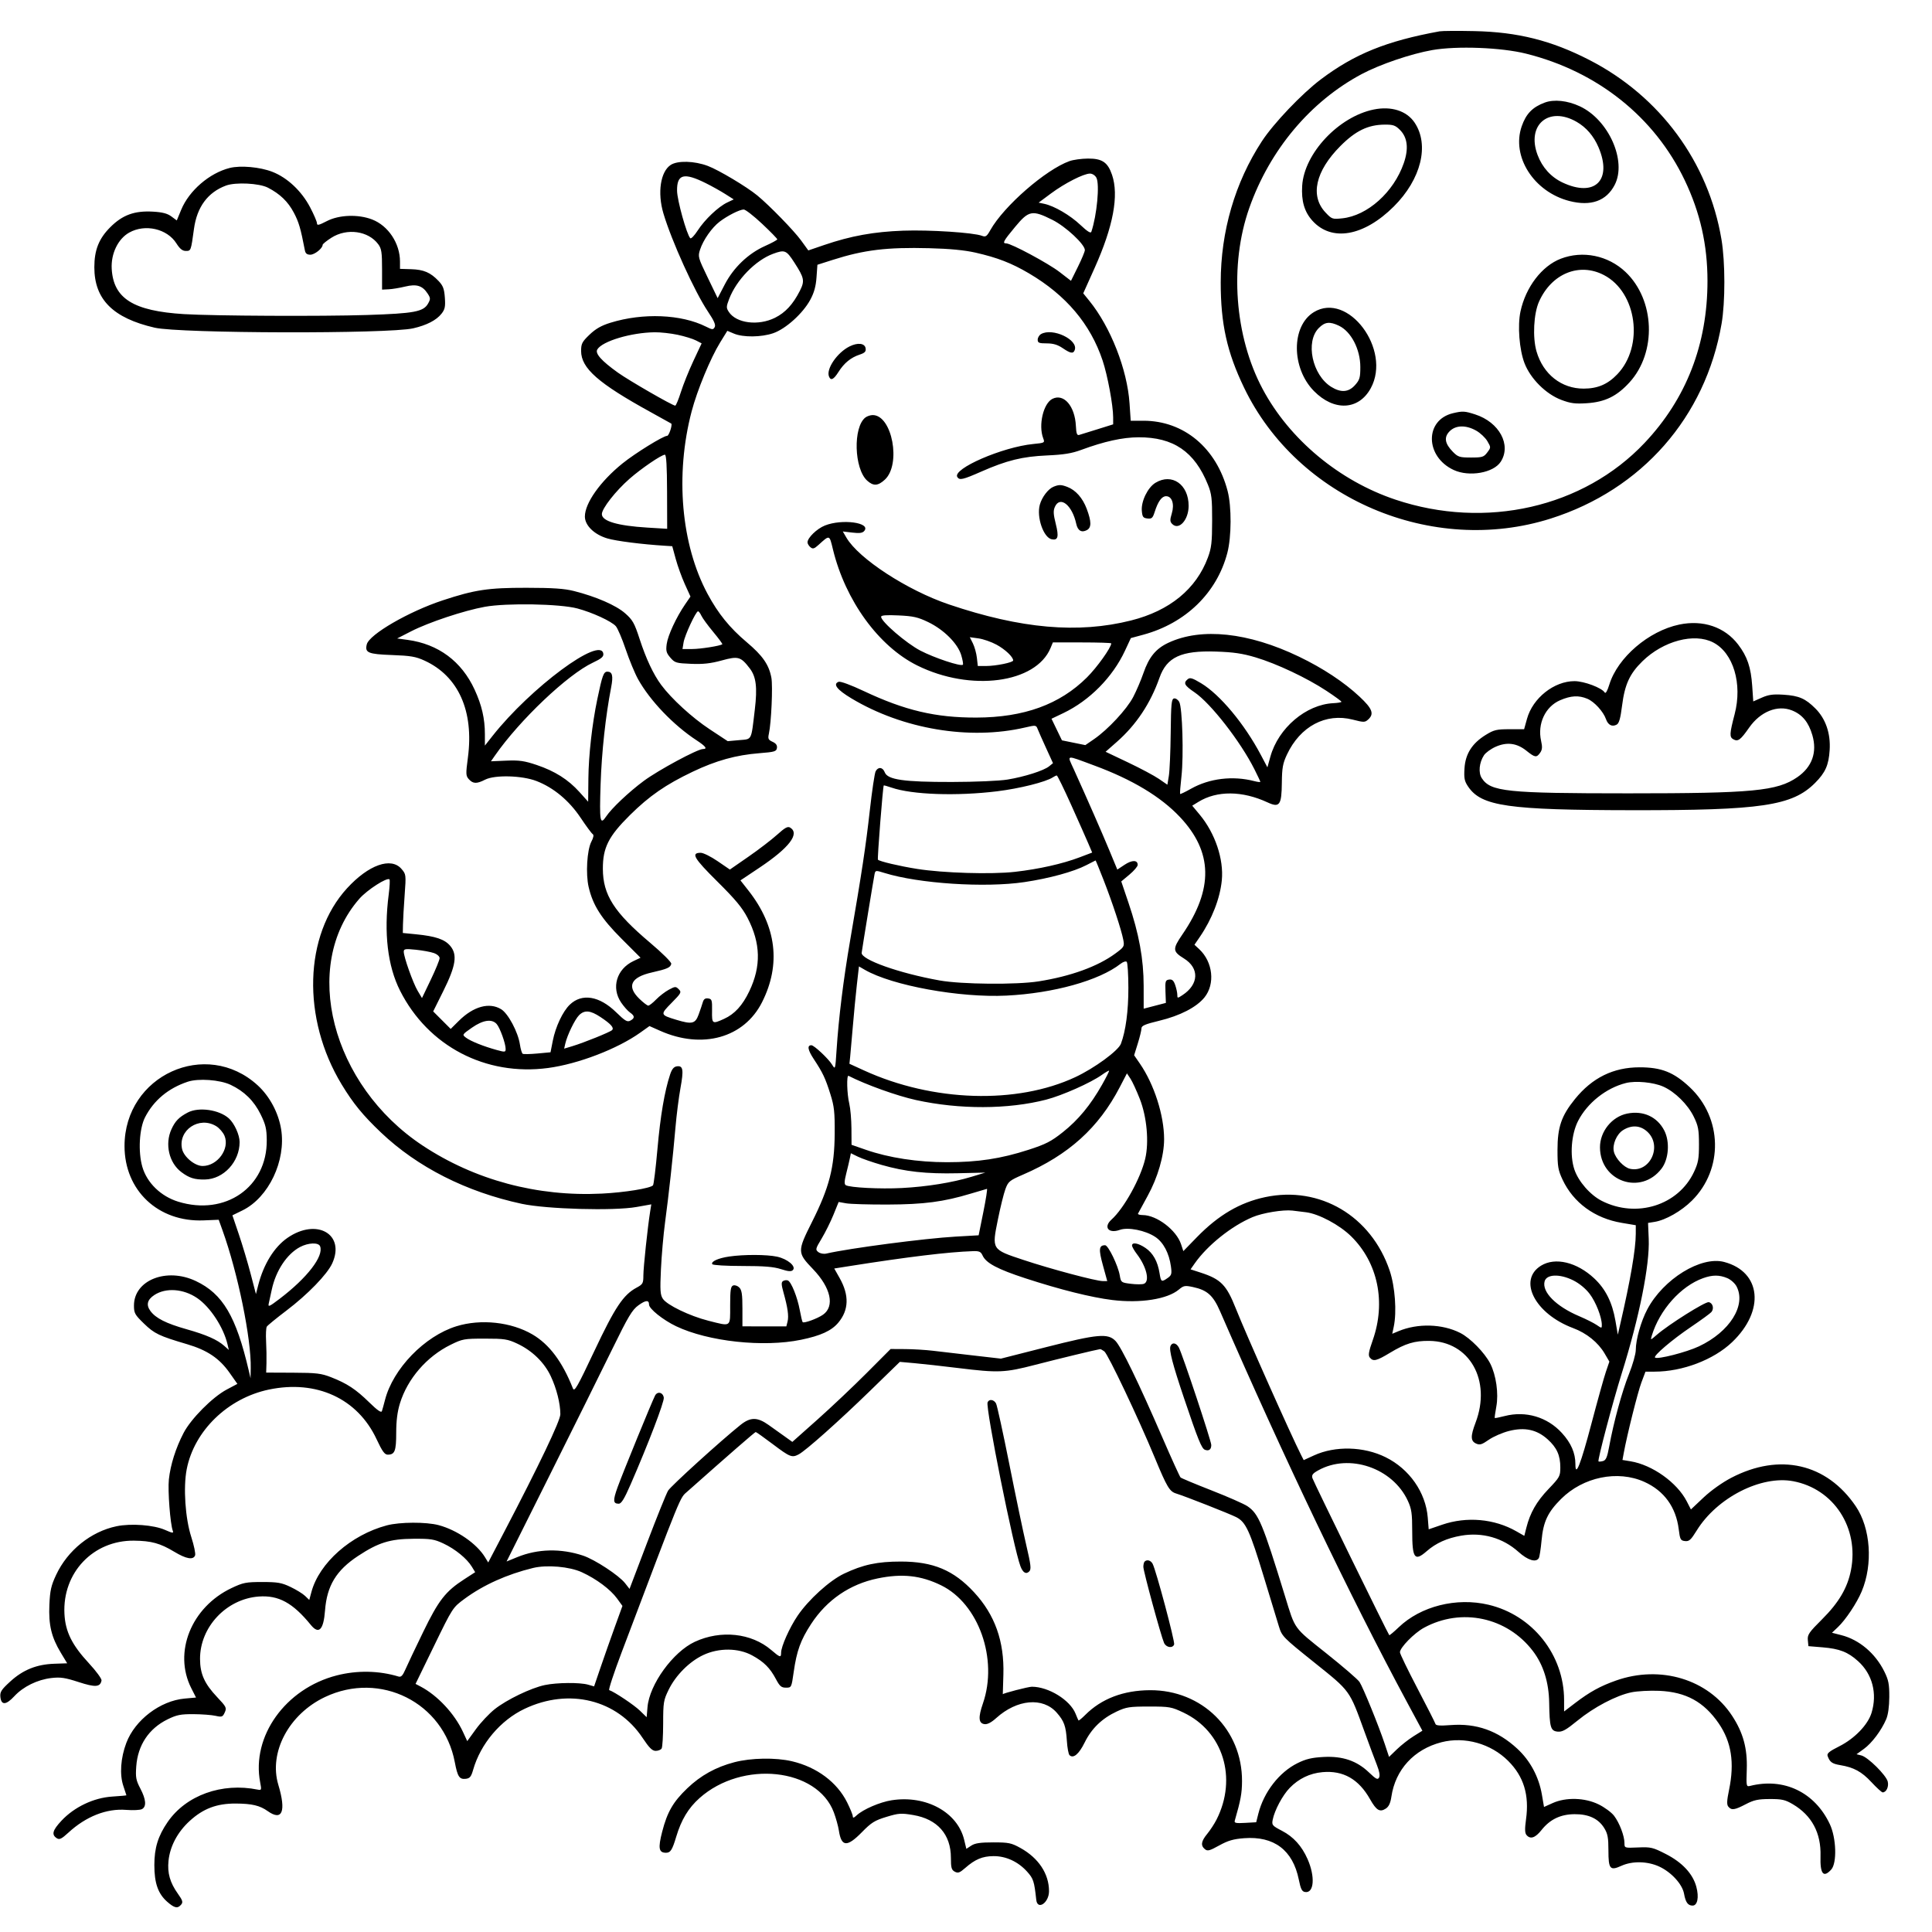 <svg version="1.1" width="1024" height="1024" xmlns="http://www.w3.org/2000/svg"><path d="M763.000 16.606 C 734.845 21.756,717.954 28.592,700.050 42.083 C 689.996 49.659,675.000 65.407,668.809 74.890 C 654.572 96.700,647.013 122.624,647.004 149.678 C 646.997 171.666,650.324 186.653,659.397 205.500 C 687.719 264.329,759.089 294.779,821.927 274.842 C 870.202 259.525,903.933 221.069,912.467 171.619 C 914.457 160.089,914.434 138.937,912.418 126.926 C 905.534 85.919,879.818 50.993,842.349 31.763 C 822.256 21.451,804.427 16.976,781.500 16.488 C 772.700 16.301,764.375 16.354,763.000 16.606 M808.797 28.426 C 846.659 37.862,876.933 62.007,892.941 95.534 C 901.144 112.717,905.000 129.790,905.000 148.934 C 905.000 182.476,893.775 211.368,871.652 234.764 C 839.245 269.038,787.439 280.831,739.616 264.820 C 709.805 254.840,683.440 232.874,669.209 206.161 C 654.318 178.208,651.530 140.326,662.149 110.235 C 673.046 79.358,694.555 53.746,721.763 39.249 C 731.361 34.135,747.876 28.515,759.097 26.544 C 772.132 24.255,795.631 25.144,808.797 28.426 M818.741 54.372 C 812.258 56.784,808.850 60.291,806.541 66.928 C 800.961 82.964,812.965 101.734,831.887 106.558 C 843.228 109.449,851.413 106.520,855.823 97.992 C 862.355 85.361,852.639 63.479,837.327 56.337 C 830.800 53.292,823.669 52.539,818.741 54.372 M728.108 58.045 C 709.499 61.856,691.279 81.253,690.186 98.418 C 689.670 106.530,691.348 112.273,695.617 116.998 C 705.795 128.264,722.852 125.278,738.749 109.446 C 753.229 95.027,757.734 76.804,749.749 64.955 C 745.563 58.744,737.409 56.140,728.108 58.045 M835.645 64.576 C 840.743 67.509,844.668 72.061,847.214 77.992 C 854.725 95.491,845.306 104.795,828.213 96.760 C 822.071 93.873,817.424 88.748,814.940 82.121 C 808.965 66.184,820.884 56.085,835.645 64.576 M741.991 68.837 C 746.029 72.875,746.709 78.777,744.026 86.500 C 738.683 101.886,724.764 114.343,711.372 115.725 C 706.188 116.260,705.879 116.152,702.540 112.611 C 694.259 103.830,697.206 90.684,710.432 77.404 C 718.476 69.327,725.049 66.138,733.827 66.052 C 738.382 66.008,739.565 66.411,741.991 68.837 M566.868 85.385 C 554.232 89.900,532.062 109.220,524.905 121.955 C 523.006 125.334,522.421 125.730,520.443 124.978 C 515.953 123.271,492.745 121.757,478.756 122.259 C 463.218 122.817,451.003 125.025,436.963 129.816 L 428.426 132.729 424.583 127.426 C 420.849 122.274,407.725 108.799,401.349 103.572 C 395.663 98.910,380.924 90.116,375.156 87.942 C 368.030 85.258,359.144 85.020,355.486 87.417 C 350.064 90.970,348.374 102.153,351.610 113.068 C 355.959 127.737,368.131 154.565,375.261 165.197 C 378.492 170.016,379.449 172.234,378.797 173.397 C 377.990 174.841,377.553 174.815,374.202 173.131 C 361.119 166.556,340.827 165.721,323.580 171.048 C 318.724 172.548,315.723 174.257,312.464 177.380 C 308.513 181.166,308.000 182.159,308.000 186.025 C 308.000 195.184,317.091 203.166,345.000 218.512 C 350.775 221.687,355.616 224.374,355.757 224.483 C 356.527 225.075,354.570 231.000,353.604 231.000 C 351.550 231.000,336.660 240.202,329.943 245.622 C 318.182 255.112,310.000 266.661,310.000 273.769 C 310.000 278.496,314.941 283.311,321.918 285.383 C 326.565 286.763,340.338 288.514,352.403 289.259 L 356.307 289.500 358.160 296.286 C 359.179 300.018,361.351 306.024,362.988 309.633 L 365.963 316.194 363.114 320.347 C 358.452 327.145,353.998 336.733,353.368 341.328 C 352.869 344.976,353.163 346.078,355.303 348.566 C 357.665 351.312,358.367 351.522,366.280 351.847 C 372.650 352.109,376.647 351.670,382.494 350.065 C 391.315 347.645,392.624 348.018,397.431 354.320 C 400.772 358.701,401.463 364.362,400.077 376.010 C 398.059 392.961,398.725 391.656,391.770 392.287 L 385.714 392.836 376.107 386.500 C 366.869 380.407,355.879 370.348,350.434 363.000 C 346.309 357.435,342.403 349.125,339.020 338.717 C 336.262 330.233,335.333 328.583,331.338 325.066 C 326.523 320.828,315.951 316.223,304.237 313.262 C 299.112 311.967,293.074 311.555,279.000 311.542 C 258.738 311.523,251.704 312.577,234.685 318.184 C 216.632 324.131,195.730 336.245,194.404 341.528 C 193.290 345.965,195.074 346.720,207.771 347.181 C 217.657 347.539,220.371 348.007,225.046 350.154 C 242.972 358.390,251.254 376.911,248.002 401.485 C 246.833 410.314,246.874 411.203,248.523 413.025 C 250.725 415.458,252.701 415.510,257.096 413.250 C 262.213 410.619,276.643 410.992,284.324 413.954 C 293.418 417.460,301.653 424.316,307.759 433.464 C 310.683 437.844,313.551 441.722,314.132 442.081 C 314.834 442.515,314.597 443.870,313.425 446.117 C 311.129 450.524,310.377 463.186,311.998 470.153 C 314.248 479.820,318.696 486.806,329.445 497.555 L 339.500 507.611 335.731 509.397 C 326.801 513.629,323.874 523.506,329.220 531.373 C 330.640 533.463,332.747 535.835,333.901 536.643 C 336.507 538.468,336.555 539.633,334.081 540.957 C 332.463 541.822,331.280 541.123,326.561 536.517 C 317.686 527.851,308.440 526.330,302.021 532.479 C 298.292 536.053,294.446 544.203,292.992 551.616 L 291.792 557.732 284.823 558.380 C 280.990 558.736,277.488 558.802,277.042 558.526 C 276.596 558.250,275.930 556.018,275.562 553.565 C 274.580 547.015,269.340 537.179,265.627 534.914 C 259.341 531.081,250.931 533.389,243.188 541.072 L 238.876 545.350 234.237 540.710 L 229.597 536.070 234.957 525.285 C 241.640 511.838,242.539 505.982,238.634 501.341 C 235.698 497.852,230.867 496.214,220.500 495.191 L 213.500 494.500 213.580 490.000 C 213.624 487.525,214.023 480.534,214.467 474.465 C 215.261 463.616,215.233 463.382,212.796 460.549 C 207.273 454.128,195.341 458.365,183.957 470.788 C 161.109 495.723,159.893 539.818,181.089 574.782 C 187.205 584.869,192.341 591.147,201.931 600.258 C 221.254 618.615,247.091 631.705,276.500 638.039 C 289.704 640.882,325.322 641.874,337.351 639.732 L 345.202 638.335 344.599 642.108 C 343.259 650.488,341.000 671.770,341.000 676.016 C 341.000 680.189,340.717 680.697,337.405 682.481 C 330.353 686.279,325.982 692.833,315.034 716.027 C 305.900 735.380,304.450 737.901,303.640 735.850 C 298.068 721.753,291.139 712.510,282.228 707.288 C 270.940 700.672,254.865 698.937,241.928 702.938 C 225.046 708.159,208.309 725.430,204.050 742.025 C 203.418 744.486,202.681 747.145,202.412 747.933 C 202.071 748.931,200.037 747.522,195.711 743.294 C 188.577 736.320,183.956 733.273,175.500 729.967 C 170.245 727.913,167.736 727.615,155.289 727.561 L 141.077 727.500 141.233 722.500 C 141.318 719.750,141.229 714.537,141.033 710.915 C 140.838 707.293,141.007 703.798,141.408 703.149 C 141.809 702.500,146.494 698.668,151.818 694.634 C 163.089 686.095,173.464 675.391,176.103 669.580 C 183.114 654.143,167.863 645.430,152.425 656.052 C 145.356 660.915,139.720 670.009,136.861 681.164 L 135.649 685.894 132.860 675.197 C 131.326 669.314,128.521 659.920,126.627 654.323 L 123.181 644.146 128.482 641.552 C 142.395 634.746,151.713 615.179,148.997 598.472 C 147.581 589.766,142.906 581.029,136.558 575.227 C 109.242 550.261,66.000 569.985,66.000 607.411 C 66.000 630.999,83.869 647.811,107.896 646.828 L 115.920 646.500 117.899 652.000 C 126.085 674.750,133.209 709.569,132.897 725.301 L 132.793 730.500 131.860 726.500 C 125.139 697.678,118.086 685.740,103.779 678.972 C 88.293 671.646,71.015 678.484,71.004 691.943 C 71.000 696.001,71.462 696.834,76.324 701.543 C 81.838 706.884,84.351 708.085,99.138 712.448 C 109.836 715.604,116.270 719.927,121.660 727.580 L 125.820 733.487 120.161 736.493 C 112.615 740.503,101.210 751.982,97.302 759.500 C 93.141 767.505,90.332 776.381,89.506 784.135 C 88.872 790.085,90.234 807.839,91.596 811.390 C 92.108 812.723,91.444 812.642,87.475 810.886 C 81.537 808.259,69.457 807.345,61.781 808.940 C 48.179 811.768,35.851 821.688,29.752 834.712 C 27.087 840.403,26.509 842.972,26.174 850.606 C 25.704 861.297,27.242 867.719,32.262 876.044 L 35.606 881.587 28.762 881.823 C 19.402 882.145,12.204 885.047,5.451 891.219 C 0.699 895.562,-0.061 896.744,0.198 899.390 C 0.639 903.903,3.194 903.784,7.577 899.046 C 12.316 893.925,19.828 890.239,27.271 889.383 C 32.060 888.833,34.506 889.196,41.653 891.521 C 50.539 894.412,53.116 894.238,53.812 890.700 C 53.984 889.828,50.989 885.733,47.156 881.599 C 38.123 871.856,34.634 864.817,34.155 855.362 C 33.049 833.556,49.401 816.345,71.000 816.582 C 80.271 816.684,84.882 817.955,92.391 822.477 C 98.720 826.287,102.428 826.933,103.403 824.393 C 103.742 823.509,102.833 819.122,101.383 814.643 C 98.187 804.774,97.080 788.393,98.956 778.743 C 102.922 758.346,120.727 741.076,142.500 736.504 C 167.738 731.206,189.521 741.239,199.590 762.800 C 202.593 769.230,203.871 771.000,205.510 771.000 C 209.255 771.000,210.000 769.076,210.000 759.405 C 210.000 753.059,210.615 748.220,211.985 743.783 C 216.012 730.747,226.184 718.989,238.814 712.771 C 245.153 709.650,245.987 709.500,256.979 709.500 C 267.365 709.500,269.059 709.762,274.175 712.160 C 282.058 715.856,288.467 722.083,291.912 729.393 C 294.981 735.905,297.000 743.908,297.000 749.558 C 297.000 752.999,285.869 776.299,266.776 812.823 L 258.766 828.145 257.037 825.323 C 252.643 818.151,242.244 810.962,232.500 808.359 C 225.895 806.595,211.871 806.659,205.000 808.485 C 186.009 813.533,169.207 828.377,165.062 843.769 L 163.922 848.005 161.711 845.877 C 160.495 844.707,157.025 842.568,154.000 841.124 C 149.259 838.862,147.190 838.500,139.000 838.500 C 130.386 838.500,128.870 838.798,122.741 841.701 C 101.393 851.814,91.752 875.763,101.380 894.762 L 103.898 899.732 97.843 900.281 C 84.911 901.453,71.575 911.590,66.962 923.753 C 63.941 931.717,63.324 940.568,65.371 946.576 C 66.267 949.205,67.000 951.442,67.000 951.547 C 67.000 951.651,63.623 951.954,59.496 952.219 C 49.666 952.849,39.397 957.730,32.592 965.005 C 27.779 970.151,27.182 972.456,30.174 974.340 C 31.520 975.187,32.709 974.601,36.237 971.349 C 45.577 962.740,56.483 958.444,66.881 959.279 C 70.515 959.570,74.279 959.386,75.244 958.869 C 77.726 957.541,77.425 953.775,74.369 947.932 C 72.076 943.546,71.800 942.041,72.219 936.200 C 73.026 924.963,78.887 916.167,88.818 911.290 C 93.633 908.926,95.721 908.506,102.500 908.539 C 106.900 908.561,112.172 908.955,114.214 909.414 C 117.621 910.181,118.028 910.033,119.120 907.636 C 120.230 905.200,119.958 904.649,115.114 899.527 C 108.382 892.409,106.050 887.218,106.022 879.288 C 105.962 862.351,119.972 847.456,137.152 846.190 C 147.663 845.416,155.197 849.528,164.746 861.250 C 168.987 866.456,171.492 863.906,172.272 853.589 C 173.263 840.483,178.228 832.295,189.805 824.672 C 200.563 817.588,206.710 815.674,219.000 815.580 C 228.318 815.509,230.124 815.793,235.046 818.101 C 241.290 821.030,247.469 826.078,250.095 830.397 L 251.856 833.293 246.082 837.026 C 236.111 843.470,232.495 848.110,224.284 865.000 C 220.140 873.525,215.908 882.444,214.880 884.819 C 213.465 888.090,212.586 889.009,211.256 888.606 C 200.830 885.447,189.320 885.233,178.511 887.997 C 151.304 894.955,133.176 920.287,137.906 944.735 C 138.675 948.706,138.595 948.943,136.613 948.539 C 117.634 944.676,98.622 951.514,88.849 965.719 C 83.770 973.101,81.809 979.448,81.808 988.500 C 81.807 998.104,83.775 1003.717,88.638 1007.987 C 92.488 1011.367,94.170 1011.705,96.025 1009.470 C 97.082 1008.196,96.791 1007.231,94.290 1003.720 C 90.089 997.823,88.644 992.742,89.315 986.239 C 90.109 978.539,94.118 971.007,100.548 965.131 C 107.715 958.579,114.901 955.866,124.950 955.915 C 133.523 955.957,137.717 956.950,141.900 959.929 C 149.609 965.418,151.758 960.091,147.521 946.000 C 142.351 928.806,153.113 908.543,172.234 899.468 C 201.568 885.548,235.078 902.362,241.058 934.000 C 242.523 941.747,243.489 943.199,246.914 942.801 C 249.033 942.554,249.732 941.688,250.785 938.000 C 254.697 924.295,265.246 911.784,278.000 905.726 C 301.586 894.521,327.066 900.792,340.585 921.128 C 344.089 926.398,345.705 928.000,347.518 928.000 C 348.818 928.000,350.240 927.438,350.677 926.750 C 351.115 926.063,351.479 920.100,351.486 913.500 C 351.499 902.260,351.686 901.121,354.440 895.513 C 358.190 887.874,365.447 880.617,372.764 877.189 C 381.034 873.313,391.356 873.400,398.677 877.406 C 404.910 880.816,408.123 884.028,411.286 890.008 C 413.271 893.762,414.141 894.500,416.581 894.500 C 419.476 894.500,419.510 894.432,420.671 886.246 C 422.271 874.969,424.328 869.286,429.899 860.752 C 438.241 847.973,450.442 839.622,465.208 836.585 C 478.192 833.915,488.069 834.993,498.825 840.255 C 518.722 849.987,529.106 879.347,520.969 902.861 C 518.404 910.274,518.637 913.378,521.795 913.825 C 523.320 914.042,525.403 912.966,528.000 910.619 C 539.066 900.622,552.750 899.396,560.081 907.745 C 564.026 912.238,564.947 914.807,565.467 922.765 C 565.701 926.355,566.322 929.722,566.846 930.246 C 568.851 932.251,571.836 929.776,574.886 923.579 C 578.557 916.123,584.053 910.805,591.880 907.136 C 596.930 904.769,598.667 904.502,609.000 904.501 C 619.854 904.500,620.878 904.679,627.225 907.686 C 648.294 917.667,655.956 942.469,644.767 964.470 C 643.639 966.686,641.431 970.065,639.858 971.978 C 636.617 975.922,636.276 978.154,638.617 980.097 C 640.003 981.247,641.089 980.966,646.196 978.137 C 650.867 975.549,653.730 974.715,659.415 974.285 C 675.266 973.086,685.216 980.603,688.379 996.166 C 689.427 1001.327,690.055 1002.558,691.765 1002.811 C 696.506 1003.512,697.147 994.641,693.028 985.330 C 689.960 978.395,685.568 973.541,679.505 970.384 C 674.301 967.675,674.001 967.318,674.558 964.500 C 675.551 959.470,679.797 951.516,683.553 947.648 C 688.353 942.706,694.218 939.880,700.928 939.278 C 711.933 938.290,720.136 942.956,726.161 953.632 C 729.510 959.566,731.351 960.655,734.519 958.580 C 736.088 957.552,736.966 955.678,737.461 952.307 C 739.567 937.938,749.495 927.137,764.018 923.417 C 776.335 920.261,790.201 924.148,799.382 933.329 C 807.630 941.577,810.616 951.374,808.823 964.308 C 808.128 969.324,808.191 971.526,809.060 972.573 C 811.088 975.016,813.707 974.158,817.030 969.962 C 821.506 964.311,827.097 961.620,834.500 961.554 C 841.969 961.487,847.145 963.889,850.234 968.856 C 852.113 971.878,852.500 973.915,852.500 980.786 C 852.500 990.659,853.344 991.656,859.383 988.913 C 865.201 986.272,873.275 986.448,879.500 989.353 C 885.879 992.330,891.671 998.681,892.574 1003.690 C 893.403 1008.290,894.631 1010.000,897.103 1010.000 C 899.700 1010.000,900.579 1005.620,899.099 1000.059 C 897.266 993.173,891.653 987.131,882.959 982.686 C 876.032 979.144,874.983 978.894,868.248 979.186 C 861.007 979.500,860.995 979.496,860.998 976.876 C 861.001 973.103,858.360 966.160,855.489 962.396 C 854.129 960.614,850.441 957.895,847.294 956.355 C 839.978 952.776,829.987 952.495,822.930 955.672 L 818.360 957.728 817.244 951.216 C 815.620 941.736,811.029 933.167,804.185 926.841 C 793.858 917.297,782.506 913.279,768.842 914.333 C 763.218 914.766,761.047 914.599,760.816 913.714 C 760.642 913.046,756.337 904.555,751.250 894.844 C 746.163 885.133,742.000 876.534,742.000 875.735 C 742.000 873.263,749.535 865.571,754.719 862.749 C 774.572 851.944,798.761 857.113,812.471 875.090 C 818.009 882.353,820.929 891.630,821.097 902.500 C 821.299 915.550,821.849 917.435,825.555 917.799 C 828.026 918.041,830.010 916.945,836.051 912.003 C 844.809 904.838,856.597 898.641,864.648 896.969 C 867.803 896.314,874.461 895.957,879.442 896.176 C 893.593 896.797,903.095 901.995,910.935 913.401 C 917.687 923.223,919.411 934.252,916.443 948.621 C 915.240 954.445,915.155 956.481,916.066 957.579 C 917.740 959.597,919.363 959.368,925.283 956.275 C 929.590 954.026,931.809 953.546,938.000 953.525 C 944.403 953.504,946.182 953.901,950.166 956.243 C 960.288 962.193,965.266 971.493,964.908 983.781 C 964.631 993.240,966.433 995.494,970.595 990.895 C 973.699 987.466,973.295 974.199,969.864 966.880 C 961.915 949.921,945.506 942.051,927.542 946.581 C 925.581 947.076,925.513 946.735,925.823 937.968 C 926.221 926.726,923.932 918.351,917.991 909.311 C 905.317 890.028,880.092 882.404,856.500 890.726 C 848.175 893.663,842.526 896.778,834.750 902.722 L 829.000 907.117 829.000 901.108 C 829.000 877.108,812.309 856.056,788.907 850.540 C 771.948 846.542,753.026 851.301,741.333 862.506 C 738.760 864.971,736.512 866.846,736.339 866.672 C 735.643 865.977,696.197 785.358,695.612 783.438 C 695.112 781.794,695.746 780.954,698.742 779.291 C 715.158 770.177,738.178 778.040,746.202 795.500 C 748.157 799.754,748.500 802.142,748.500 811.500 C 748.500 826.048,749.751 827.773,756.215 822.135 C 761.118 817.857,766.920 815.247,774.428 813.939 C 785.625 811.989,796.534 815.079,804.849 822.554 C 809.772 826.981,814.078 828.300,815.595 825.846 C 815.987 825.212,816.644 821.007,817.054 816.502 C 817.960 806.570,820.307 801.561,827.359 794.514 C 839.067 782.815,857.400 779.045,871.546 785.426 C 882.020 790.151,888.303 798.810,889.758 810.527 C 890.435 815.973,890.727 816.526,893.077 816.800 C 895.269 817.055,896.202 816.212,899.315 811.169 C 910.033 793.805,933.395 781.869,950.400 785.068 C 971.983 789.129,985.420 809.792,981.052 832.200 C 979.220 841.594,974.618 849.418,965.705 858.292 C 958.780 865.186,957.915 866.452,958.190 869.292 L 958.500 872.500 966.000 873.120 C 975.006 873.865,979.438 875.594,984.831 880.466 C 992.421 887.324,995.094 897.599,991.955 907.852 C 990.019 914.174,982.968 921.488,974.882 925.560 C 969.458 928.291,968.189 929.354,968.686 930.747 C 969.821 933.932,971.070 934.836,975.308 935.542 C 982.584 936.753,986.702 938.996,991.898 944.579 C 994.673 947.561,997.351 950.000,997.849 950.000 C 999.793 950.000,1001.210 946.974,1000.538 944.263 C 999.692 940.854,990.036 931.298,986.555 930.424 L 983.999 929.783 987.913 926.948 C 992.138 923.887,997.147 917.222,999.718 911.239 C 1000.737 908.867,1001.338 904.545,1001.362 899.419 C 1001.394 892.621,1000.974 890.477,998.720 885.919 C 993.959 876.294,985.454 869.099,975.968 866.671 L 970.979 865.394 974.094 862.447 C 978.229 858.536,984.125 849.693,986.728 843.500 C 992.805 829.038,991.472 809.947,983.574 798.324 C 968.151 775.627,943.239 769.930,917.642 783.247 C 912.828 785.751,906.859 789.999,902.888 793.744 L 896.220 800.035 894.027 795.767 C 888.891 785.772,875.762 776.411,864.222 774.517 L 859.944 773.815 860.614 770.157 C 862.377 760.521,868.045 737.880,869.978 732.750 L 872.144 727.000 876.984 727.000 C 891.736 727.000,908.253 720.716,918.041 711.379 C 935.558 694.671,933.518 674.075,913.830 668.864 C 901.566 665.618,881.658 677.873,873.136 693.914 C 869.767 700.256,867.000 709.998,867.000 715.520 C 867.000 717.573,865.380 723.301,863.400 728.250 C 859.726 737.434,855.255 753.802,852.902 766.687 C 851.856 772.413,851.182 773.981,849.588 774.397 C 848.488 774.685,847.428 774.761,847.233 774.567 C 846.640 773.973,854.758 743.242,859.556 727.923 C 868.888 698.124,874.434 670.467,873.854 656.625 L 873.500 648.175 877.000 647.615 C 882.810 646.685,891.190 641.904,896.791 636.321 C 913.533 619.637,912.965 592.487,895.534 576.181 C 887.073 568.265,880.573 565.697,869.000 565.697 C 855.134 565.697,843.911 571.215,834.744 582.540 C 827.566 591.408,825.508 597.412,825.504 609.500 C 825.500 618.261,825.832 620.208,828.180 625.218 C 833.920 637.464,845.235 645.733,859.544 648.137 L 867.000 649.390 866.994 653.945 C 866.984 662.101,864.157 678.535,858.737 701.950 L 857.476 707.399 856.226 700.113 C 854.546 690.313,850.992 683.202,844.953 677.553 C 835.750 668.945,824.259 666.204,816.771 670.833 C 804.355 678.506,813.547 696.351,833.820 703.933 C 840.964 706.604,847.052 711.526,850.508 717.424 L 853.002 721.680 851.157 727.090 C 850.141 730.065,846.700 742.400,843.510 754.500 C 837.790 776.189,835.000 783.266,835.000 776.080 C 835.000 770.136,832.709 764.843,827.821 759.494 C 820.087 751.032,808.667 747.658,797.500 750.535 C 794.750 751.243,792.389 751.714,792.253 751.581 C 792.117 751.448,792.489 748.722,793.080 745.525 C 794.362 738.589,792.984 728.849,789.852 722.710 C 786.930 716.982,779.290 709.181,773.957 706.478 C 764.431 701.651,751.436 701.284,741.218 705.553 L 737.922 706.930 738.711 703.215 C 740.381 695.350,739.415 681.945,736.569 673.500 C 726.794 644.489,699.523 628.369,670.588 634.499 C 657.161 637.343,645.775 644.026,634.347 655.770 L 627.195 663.120 625.991 659.474 C 623.509 651.952,613.105 644.035,605.667 644.010 C 604.108 644.004,602.983 643.662,603.167 643.250 C 603.350 642.837,605.640 638.625,608.255 633.888 C 613.626 624.164,617.000 612.553,617.000 603.798 C 617.000 591.157,611.742 574.753,604.157 563.728 L 601.114 559.306 603.057 553.064 C 604.126 549.631,605.000 546.027,605.000 545.055 C 605.000 543.652,606.939 542.821,614.430 541.017 C 625.448 538.363,634.178 533.861,638.384 528.664 C 644.133 521.561,642.878 509.871,635.641 503.117 L 633.087 500.733 635.907 496.617 C 642.351 487.207,646.621 476.243,647.580 466.642 C 648.698 455.445,644.045 441.614,635.847 431.764 L 631.905 427.028 635.202 425.002 C 645.017 418.970,658.449 419.073,671.821 425.281 C 678.213 428.248,679.283 426.770,679.405 414.809 C 679.485 406.995,679.918 404.609,682.101 399.954 C 689.135 384.958,702.686 377.754,716.976 381.415 C 722.856 382.922,723.433 382.918,725.151 381.363 C 728.450 378.378,727.409 375.612,720.583 369.227 C 712.356 361.530,701.121 354.112,688.500 348.044 C 661.694 335.154,636.740 332.499,619.271 340.677 C 612.644 343.780,608.977 348.236,606.042 356.756 C 604.765 360.465,602.321 366.178,600.613 369.451 C 597.228 375.937,587.199 386.720,579.874 391.749 L 575.249 394.925 569.049 393.661 L 562.850 392.396 560.084 386.673 L 557.318 380.950 563.564 377.969 C 577.459 371.338,589.710 358.951,596.243 344.927 L 599.380 338.194 605.921 336.423 C 628.441 330.327,644.990 314.217,650.525 293.000 C 652.743 284.499,652.814 268.531,650.671 260.275 C 644.742 237.442,627.459 223.000,606.062 223.000 L 599.302 223.000 598.676 213.750 C 597.464 195.841,588.639 173.329,577.402 159.484 L 574.143 155.469 580.193 141.984 C 590.054 120.003,593.122 103.583,589.405 92.676 C 587.130 85.999,584.153 83.990,576.615 84.044 C 573.252 84.068,568.866 84.672,566.868 85.385 M121.746 89.027 C 111.027 91.721,100.236 101.017,96.041 111.169 L 93.699 116.838 90.807 114.699 C 88.696 113.139,86.056 112.456,81.041 112.172 C 71.261 111.620,64.946 113.923,58.458 120.411 C 52.414 126.456,50.000 132.514,50.000 141.641 C 50.000 158.695,59.874 168.582,82.000 173.684 C 95.364 176.766,205.866 177.034,219.000 174.017 C 226.156 172.373,231.278 169.731,234.003 166.278 C 235.830 163.963,236.127 162.542,235.784 157.749 C 235.449 153.073,234.823 151.420,232.436 148.910 C 228.170 144.422,224.594 142.888,217.922 142.682 L 212.006 142.500 212.003 138.616 C 211.996 128.982,205.800 119.632,197.232 116.326 C 189.831 113.470,179.688 113.840,173.208 117.202 C 168.987 119.392,168.000 119.609,168.000 118.348 C 168.000 117.493,166.363 113.678,164.363 109.871 C 159.825 101.235,152.326 94.185,144.373 91.076 C 137.830 88.519,127.490 87.583,121.746 89.027 M581.101 94.189 C 582.932 97.609,581.401 114.033,578.428 122.878 C 578.112 123.819,576.276 122.660,572.650 119.230 C 567.192 114.068,558.810 109.168,553.500 108.036 L 550.500 107.396 557.000 102.563 C 564.296 97.138,574.368 92.002,577.715 92.001 C 578.970 92.000,580.437 92.948,581.101 94.189 M374.191 97.131 C 377.321 98.692,381.909 101.255,384.386 102.826 L 388.890 105.682 385.435 107.330 C 380.676 109.599,373.570 116.341,369.792 122.172 C 368.057 124.848,366.293 126.692,365.871 126.269 C 363.995 124.390,358.915 106.166,358.854 101.100 C 358.748 92.256,362.480 91.290,374.191 97.131 M142.000 99.468 C 148.415 102.778,152.644 106.854,155.733 112.704 C 158.390 117.738,159.331 120.948,161.605 132.750 C 161.913 134.351,162.743 135.000,164.480 135.000 C 166.775 135.000,171.000 131.624,171.000 129.789 C 171.000 129.331,173.113 127.616,175.696 125.978 C 183.898 120.776,195.200 122.354,200.468 129.435 C 202.213 131.781,202.500 133.673,202.500 142.833 L 202.500 153.500 206.000 153.331 C 207.925 153.238,211.837 152.591,214.694 151.895 C 220.773 150.412,223.886 151.370,226.638 155.570 C 228.203 157.959,228.231 158.499,226.905 160.865 C 224.459 165.232,219.614 166.142,194.500 166.954 C 170.560 167.727,113.107 167.451,97.500 166.488 C 70.666 164.832,60.136 158.240,59.212 142.520 C 58.739 134.486,62.548 126.590,68.500 123.266 C 76.949 118.548,88.593 121.227,93.513 129.021 C 95.335 131.907,96.703 133.000,98.493 133.000 C 101.216 133.000,101.203 133.037,102.818 121.248 C 104.401 109.700,110.134 101.951,119.748 98.367 C 124.839 96.469,137.391 97.090,142.000 99.468 M403.917 118.604 C 408.363 122.786,411.988 126.499,411.973 126.854 C 411.958 127.209,409.039 128.799,405.485 130.386 C 396.593 134.358,388.816 141.784,384.147 150.763 L 380.370 158.025 375.084 147.082 C 369.997 136.548,369.846 135.995,371.044 132.319 C 372.715 127.193,377.306 120.631,381.412 117.499 C 385.581 114.320,391.953 111.093,394.167 111.040 C 395.084 111.018,399.471 114.422,403.917 118.604 M557.797 116.535 C 564.873 120.075,575.000 129.511,575.000 132.564 C 575.000 133.336,573.344 137.313,571.320 141.404 L 567.640 148.840 561.590 144.170 C 555.639 139.576,535.938 129.000,533.332 129.000 C 531.129 129.000,531.762 127.824,538.039 120.250 C 545.279 111.514,547.082 111.174,557.797 116.535 M517.000 133.893 C 528.619 136.529,536.087 139.422,545.357 144.877 C 565.025 156.450,577.951 171.746,584.406 191.084 C 587.050 199.003,589.989 214.842,589.996 221.206 L 590.000 224.913 581.750 227.494 C 577.212 228.913,572.825 230.274,572.000 230.518 C 570.823 230.865,570.445 229.838,570.242 225.744 C 569.722 215.216,563.856 208.418,557.843 211.375 C 552.995 213.760,550.274 225.331,552.923 232.297 C 553.826 234.672,553.711 234.738,547.673 235.326 C 531.337 236.917,504.708 248.483,507.390 252.823 C 508.532 254.671,510.278 254.278,520.055 249.976 C 533.665 243.987,541.881 241.968,555.000 241.390 C 563.748 241.005,568.056 240.308,573.000 238.480 C 585.259 233.948,594.986 231.805,603.439 231.773 C 621.949 231.705,633.153 239.356,640.225 256.895 C 642.190 261.767,642.482 264.264,642.459 276.000 C 642.438 287.453,642.096 290.410,640.207 295.500 C 634.013 312.193,619.956 323.712,599.500 328.858 C 571.409 335.924,541.128 333.263,503.000 320.375 C 480.896 312.904,455.104 296.106,448.601 284.946 L 446.701 281.686 451.775 282.287 C 455.612 282.741,457.150 282.524,458.088 281.394 C 461.743 276.991,446.324 274.886,437.190 278.541 C 432.961 280.233,428.000 285.045,428.000 287.454 C 428.000 288.170,428.691 289.329,429.536 290.030 C 430.815 291.092,431.526 290.895,433.786 288.852 C 439.835 283.386,439.560 283.303,441.475 291.181 C 448.073 318.328,465.694 342.585,486.190 352.734 C 514.471 366.738,549.024 362.194,556.820 343.446 L 558.045 340.500 573.523 340.500 C 582.035 340.500,588.996 340.725,588.991 341.000 C 588.948 343.236,581.458 353.722,576.094 359.056 C 561.685 373.381,542.730 380.263,517.500 380.331 C 495.863 380.389,479.639 376.567,457.800 366.266 C 450.944 363.032,445.428 361.006,444.476 361.371 C 441.311 362.585,443.612 365.559,451.274 370.157 C 478.494 386.492,513.926 392.431,543.319 385.586 C 548.950 384.274,549.164 384.299,549.964 386.365 C 550.419 387.539,552.438 392.098,554.451 396.496 L 558.110 404.492 556.038 406.170 C 553.210 408.460,543.060 411.691,534.000 413.186 C 529.716 413.892,517.067 414.439,504.500 414.461 C 479.019 414.506,470.434 413.271,468.941 409.346 C 467.881 406.558,465.454 406.283,464.108 408.799 C 463.578 409.788,462.187 419.126,461.017 429.549 C 458.875 448.637,456.886 461.778,450.580 498.500 C 446.988 519.418,444.519 539.411,443.383 556.776 C 442.716 566.974,442.697 567.032,441.015 564.276 C 439.099 561.139,431.486 554.000,430.056 554.000 C 427.699 554.000,428.118 556.473,431.287 561.280 C 436.115 568.600,437.461 571.445,440.144 580.000 C 442.157 586.418,442.483 589.448,442.402 601.000 C 442.278 618.784,439.548 629.383,430.386 647.640 C 422.527 663.303,422.540 663.947,430.896 672.647 C 440.388 682.529,442.553 692.373,436.212 696.820 C 433.296 698.866,426.146 701.480,425.429 700.762 C 425.189 700.522,424.504 697.665,423.907 694.413 C 422.640 687.508,419.356 679.351,417.567 678.664 C 416.880 678.401,415.749 678.537,415.052 678.968 C 414.040 679.594,414.087 680.829,415.290 685.125 C 417.519 693.089,418.145 697.575,417.426 700.440 L 416.783 703.000 405.142 702.998 L 393.500 702.996 393.500 693.532 C 393.500 686.018,393.155 683.724,391.828 682.397 C 390.908 681.478,389.445 680.999,388.578 681.332 C 387.286 681.828,387.000 683.755,387.000 691.969 C 387.000 703.635,387.745 703.118,375.410 700.001 C 365.574 697.515,353.496 691.686,351.329 688.380 C 349.940 686.259,349.789 683.924,350.316 672.694 C 350.657 665.437,351.632 654.325,352.484 648.000 C 354.442 633.445,356.689 612.951,358.019 597.502 C 358.587 590.904,359.769 581.582,360.646 576.788 C 362.441 566.978,362.071 564.709,358.755 565.180 C 357.133 565.410,356.129 566.620,355.173 569.500 C 352.246 578.311,350.021 591.402,348.461 609.000 C 347.559 619.175,346.495 627.843,346.097 628.263 C 344.595 629.847,331.044 632.034,319.000 632.634 C 284.802 634.340,251.665 625.460,224.037 607.187 C 175.630 575.170,159.382 511.893,190.449 476.380 C 194.577 471.661,205.178 464.845,206.435 466.102 C 206.739 466.406,206.555 469.995,206.025 474.078 C 203.375 494.496,205.442 512.008,212.045 525.090 C 226.896 554.508,257.418 570.459,290.448 566.064 C 306.413 563.939,327.224 555.958,339.368 547.303 L 344.237 543.833 349.868 546.337 C 372.247 556.288,394.363 550.091,403.899 531.199 C 414.021 511.149,411.565 490.947,396.709 472.038 L 392.455 466.624 402.532 459.886 C 418.277 449.357,424.010 441.904,418.849 438.670 C 417.529 437.842,416.130 438.598,411.849 442.453 C 408.907 445.102,402.078 450.332,396.673 454.075 L 386.846 460.881 380.360 456.441 C 376.792 453.998,372.763 452.000,371.405 452.000 C 366.065 452.000,367.706 454.841,380.198 467.221 C 389.814 476.751,393.402 481.071,396.226 486.517 C 403.204 499.976,403.492 512.084,397.150 525.369 C 393.556 532.898,389.377 537.473,383.770 540.018 C 377.482 542.872,377.295 542.747,377.403 535.750 C 377.491 530.068,377.303 529.472,375.336 529.192 C 373.791 528.972,372.981 529.543,372.505 531.192 C 372.138 532.461,371.138 535.413,370.283 537.750 C 368.493 542.642,366.787 543.039,358.432 540.504 C 349.875 537.908,349.831 537.749,355.965 531.536 C 361.081 526.355,361.323 525.894,359.752 524.323 C 358.181 522.753,357.845 522.769,354.492 524.573 C 352.522 525.633,349.492 527.962,347.759 529.750 C 346.026 531.538,344.152 533.000,343.596 533.000 C 343.040 533.000,340.878 531.334,338.792 529.297 C 332.062 522.726,334.380 517.931,345.500 515.421 C 353.675 513.576,355.397 512.809,355.786 510.835 C 355.949 510.012,351.056 505.145,344.478 499.589 C 325.444 483.509,319.577 474.318,319.528 460.500 C 319.489 449.280,322.531 443.249,333.905 431.999 C 344.163 421.853,352.829 415.861,367.087 409.055 C 379.522 403.119,390.057 400.190,402.500 399.209 C 410.565 398.574,411.531 398.285,411.796 396.431 C 411.999 395.007,411.274 393.990,409.469 393.168 C 407.196 392.132,406.937 391.563,407.524 388.889 C 408.800 383.083,409.668 363.603,408.847 359.210 C 407.555 352.292,404.239 347.514,395.775 340.372 C 386.751 332.756,380.673 325.262,375.055 314.824 C 361.002 288.710,357.753 251.674,366.569 218.086 C 369.531 206.802,376.568 189.799,381.744 181.421 L 385.500 175.343 389.000 176.817 C 393.868 178.867,403.474 178.775,409.796 176.616 C 416.410 174.359,425.497 166.178,429.442 158.929 C 431.487 155.171,432.423 151.818,432.767 147.016 L 433.245 140.332 441.372 137.739 C 457.987 132.437,470.110 130.969,492.500 131.550 C 503.358 131.831,511.232 132.584,517.000 133.893 M421.054 139.205 C 426.300 147.322,426.604 148.890,423.946 154.134 C 420.321 161.287,416.266 165.689,410.782 168.421 C 401.929 172.833,390.247 171.358,386.297 165.330 C 384.885 163.175,384.899 162.553,386.456 158.475 C 390.329 148.335,400.442 137.937,409.763 134.514 C 415.973 132.233,416.759 132.559,421.054 139.205 M827.242 137.125 C 817.212 140.980,808.655 152.185,805.888 165.087 C 804.275 172.607,805.265 185.313,808.023 192.493 C 811.178 200.706,819.339 208.852,827.507 211.941 C 832.457 213.813,834.819 214.122,841.073 213.711 C 850.696 213.079,856.946 210.028,863.656 202.686 C 878.194 186.779,877.194 158.932,861.555 144.140 C 852.301 135.388,838.893 132.647,827.242 137.125 M850.132 145.800 C 867.642 154.948,871.474 183.446,857.201 198.369 C 852.121 203.680,846.817 205.951,839.429 205.978 C 827.626 206.021,817.909 198.374,814.392 186.275 C 812.234 178.854,812.864 166.254,815.711 159.878 C 822.365 144.973,837.051 138.967,850.132 145.800 M696.337 165.455 C 684.348 172.812,684.390 195.033,696.416 207.258 C 707.088 218.108,720.170 217.453,726.540 205.748 C 737.671 185.297,714.461 154.334,696.337 165.455 M709.644 172.635 C 716.121 175.709,721.000 185.117,721.000 194.531 C 721.000 200.188,720.656 201.353,718.165 204.141 C 714.784 207.926,710.721 208.227,705.614 205.071 C 695.487 198.812,691.742 181.104,699.009 173.837 C 702.252 170.594,704.748 170.312,709.644 172.635 M359.164 177.447 C 362.829 178.224,367.189 179.564,368.853 180.424 L 371.879 181.989 367.538 191.244 C 365.151 196.335,362.164 203.762,360.902 207.750 C 359.639 211.738,358.280 215.000,357.880 215.000 C 356.455 215.000,333.391 201.712,327.500 197.497 C 318.768 191.249,315.303 187.349,316.585 185.214 C 319.219 180.829,334.434 176.274,347.000 176.108 C 350.025 176.068,355.499 176.670,359.164 177.447 M551.750 177.080 C 550.788 177.641,550.000 178.977,550.000 180.050 C 550.000 181.711,550.707 182.000,554.768 182.000 C 558.206 182.000,560.562 182.697,563.215 184.500 C 567.418 187.356,568.834 187.595,569.608 185.578 C 571.712 180.096,557.876 173.512,551.750 177.080 M450.256 183.621 C 443.743 186.879,437.827 195.500,439.361 199.498 C 440.302 201.951,441.826 201.237,444.421 197.125 C 447.390 192.421,450.964 189.497,455.619 187.961 C 458.359 187.057,459.048 186.342,458.807 184.654 C 458.412 181.885,454.639 181.430,450.256 183.621 M770.123 219.002 C 755.013 222.570,755.257 242.047,770.500 249.104 C 778.713 252.907,791.594 250.649,795.418 244.737 C 801.173 235.839,794.665 223.779,781.881 219.651 C 776.337 217.860,775.220 217.799,770.123 219.002 M458.724 221.250 C 452.059 226.273,452.653 248.455,459.621 254.750 C 462.907 257.718,465.328 257.589,468.962 254.250 C 477.770 246.160,472.877 220.000,462.556 220.000 C 461.361 220.000,459.636 220.563,458.724 221.250 M782.444 228.267 C 784.614 229.496,787.263 231.998,788.332 233.828 C 790.261 237.131,790.260 237.174,788.265 239.828 C 786.443 242.252,785.643 242.500,779.647 242.500 C 773.628 242.500,772.774 242.232,770.079 239.500 C 765.745 235.106,765.210 231.699,768.359 228.550 C 771.615 225.294,777.005 225.186,782.444 228.267 M353.559 260.644 L 353.617 280.277 343.059 279.632 C 327.277 278.667,319.000 276.213,319.000 272.499 C 319.000 269.545,326.297 260.220,333.656 253.769 C 339.930 248.270,350.614 240.997,352.405 241.005 C 353.159 241.009,353.518 247.125,353.559 260.644 M612.387 255.906 C 608.336 258.376,604.774 265.693,605.186 270.697 C 605.457 273.973,605.868 274.543,608.154 274.807 C 610.448 275.073,610.971 274.599,612.015 271.307 C 613.776 265.755,615.776 263.000,618.044 263.000 C 621.192 263.000,622.571 267.151,621.079 272.131 C 620.037 275.609,620.073 276.502,621.308 277.737 C 624.846 281.275,630.000 275.569,630.000 268.115 C 630.000 256.731,621.124 250.578,612.387 255.906 M558.388 257.980 C 555.561 259.123,552.236 263.484,551.125 267.511 C 549.310 274.083,553.078 284.983,557.462 285.844 C 560.778 286.495,561.295 284.509,559.584 277.690 C 558.281 272.495,558.192 270.673,559.138 268.596 C 561.876 262.587,568.298 267.741,570.439 277.666 C 571.217 281.270,573.261 282.466,576.072 280.961 C 578.541 279.640,578.520 276.464,575.997 269.722 C 573.827 263.922,570.131 259.744,565.685 258.064 C 562.413 256.827,561.273 256.814,558.388 257.980 M306.000 322.493 C 313.944 324.613,323.999 329.237,326.376 331.864 C 327.344 332.933,329.709 338.463,331.632 344.154 C 333.555 349.844,336.508 356.975,338.194 360.000 C 344.561 371.426,356.955 384.364,369.232 392.402 C 374.063 395.565,375.109 397.000,372.582 397.000 C 369.692 397.000,348.880 408.217,341.189 413.920 C 333.309 419.763,324.152 428.418,321.268 432.750 C 318.050 437.584,317.675 435.415,318.327 415.750 C 318.896 398.577,320.971 379.506,323.928 364.260 C 325.097 358.231,324.558 356.000,321.932 356.000 C 319.936 356.000,319.240 357.895,316.604 370.500 C 313.844 383.699,311.982 400.203,311.859 412.559 L 311.736 424.923 307.124 419.793 C 301.159 413.159,294.066 408.679,284.371 405.425 C 277.925 403.261,275.180 402.871,268.403 403.156 L 260.219 403.500 262.305 400.500 C 275.434 381.622,300.912 357.451,314.271 351.200 C 318.767 349.096,319.981 348.058,319.771 346.500 C 318.471 336.895,281.291 364.449,261.124 389.962 L 257.000 395.180 257.000 389.139 C 257.000 380.865,255.366 373.784,251.547 365.500 C 244.618 350.475,232.320 341.356,216.000 339.142 L 210.500 338.396 217.879 334.620 C 227.241 329.831,245.990 323.595,257.000 321.610 C 268.554 319.526,296.788 320.035,306.000 322.493 M371.740 326.328 C 372.323 327.609,375.139 331.466,377.996 334.899 C 380.853 338.333,383.036 341.282,382.846 341.453 C 381.888 342.313,371.277 344.000,366.820 344.000 L 361.738 344.000 362.306 340.501 C 362.921 336.711,368.830 324.000,369.977 324.000 C 370.363 324.000,371.156 325.048,371.740 326.328 M492.000 329.748 C 500.286 333.748,507.622 341.093,509.472 347.241 C 510.230 349.758,510.622 352.045,510.344 352.323 C 509.294 353.372,495.250 348.711,487.827 344.849 C 480.341 340.955,467.000 329.460,467.000 326.905 C 467.000 326.099,469.729 325.887,476.250 326.186 C 484.049 326.544,486.519 327.103,492.000 329.748 M890.056 331.032 C 873.826 334.429,857.415 348.494,852.989 362.800 C 851.926 366.237,851.006 367.818,850.524 367.039 C 848.986 364.551,839.585 361.020,834.500 361.020 C 823.701 361.020,812.406 369.971,809.355 380.949 L 807.812 386.500 800.082 386.500 C 793.226 386.500,791.799 386.842,787.457 389.524 C 780.226 393.990,776.682 399.582,776.208 407.271 C 775.884 412.539,776.186 414.032,778.166 416.946 C 785.214 427.321,799.217 429.334,865.000 429.424 C 933.550 429.519,949.912 427.088,961.981 415.019 C 967.496 409.504,969.258 405.537,969.760 397.500 C 970.308 388.731,967.654 380.993,962.235 375.556 C 956.942 370.245,953.497 368.742,945.417 368.218 C 939.789 367.853,937.403 368.170,933.801 369.764 L 929.268 371.769 928.712 363.635 C 928.029 353.646,926.108 347.980,921.239 341.599 C 914.159 332.319,902.608 328.405,890.056 331.032 M528.198 341.704 C 532.807 344.213,537.000 348.190,537.000 350.052 C 537.000 351.128,527.844 353.000,522.581 353.000 L 518.260 353.000 517.767 348.628 C 517.496 346.224,516.542 342.788,515.647 340.994 L 514.019 337.731 518.616 338.361 C 521.144 338.707,525.456 340.212,528.198 341.704 M908.039 340.520 C 918.711 346.039,923.605 362.396,919.403 378.500 C 916.659 389.014,916.578 390.704,918.763 391.873 C 921.202 393.178,922.503 392.206,927.089 385.651 C 933.046 377.136,942.158 373.479,949.801 376.537 C 955.244 378.715,958.591 382.784,960.587 389.651 C 963.232 398.748,960.440 406.537,952.603 411.929 C 941.933 419.270,929.143 420.492,863.000 420.490 C 798.554 420.487,790.066 419.609,785.382 412.460 C 783.479 409.556,783.989 404.192,786.539 400.301 C 787.435 398.932,790.222 396.905,792.732 395.795 C 798.705 393.152,803.970 393.838,809.049 397.919 C 813.572 401.554,814.415 401.673,816.325 398.946 C 817.432 397.366,817.546 395.926,816.819 392.696 C 814.776 383.621,819.028 374.525,826.895 371.140 C 832.653 368.664,836.734 368.444,841.329 370.364 C 845.014 371.904,849.803 377.138,851.204 381.156 C 852.292 384.275,854.427 385.377,856.860 384.075 C 858.137 383.392,858.872 380.815,859.730 374.014 C 861.145 362.808,863.765 357.087,870.502 350.500 C 881.557 339.691,897.987 335.322,908.039 340.520 M665.500 348.426 C 676.700 351.768,692.692 359.322,703.088 366.181 C 707.440 369.052,710.997 371.648,710.993 371.950 C 710.989 372.253,709.077 372.588,706.743 372.696 C 692.266 373.364,677.555 385.841,673.330 401.036 L 671.755 406.703 668.262 400.102 C 659.584 383.698,646.618 368.142,636.611 362.128 C 631.999 359.356,630.732 358.977,629.500 360.000 C 627.077 362.011,627.752 363.296,633.156 366.964 C 641.734 372.785,657.469 393.007,664.871 407.721 C 666.592 411.143,668.000 414.145,668.000 414.391 C 668.000 414.637,666.538 414.460,664.750 413.996 C 653.407 411.054,640.999 412.552,631.282 418.036 C 628.266 419.738,625.657 420.989,625.486 420.816 C 625.314 420.642,625.633 416.450,626.195 411.500 C 627.429 400.616,626.684 375.147,625.042 372.078 C 624.395 370.869,623.151 370.019,622.278 370.190 C 620.908 370.458,620.664 372.961,620.494 388.500 C 620.385 398.400,619.946 408.619,619.518 411.208 L 618.740 415.917 614.261 412.836 C 611.798 411.141,604.429 407.212,597.886 404.105 L 585.988 398.455 591.953 393.204 C 602.240 384.150,609.742 372.874,614.546 359.247 C 618.415 348.271,626.037 344.733,644.500 345.344 C 653.778 345.650,658.542 346.349,665.500 348.426 M580.000 405.738 C 600.150 413.189,615.218 422.247,625.378 433.018 C 642.852 451.541,643.256 471.097,626.666 495.314 C 621.395 503.010,621.479 504.279,627.512 508.007 C 635.799 513.129,635.453 521.725,626.731 527.441 C 624.076 529.180,624.000 529.176,624.000 527.264 C 624.000 526.183,623.497 523.857,622.883 522.095 C 622.032 519.654,621.259 518.964,619.633 519.196 C 617.696 519.472,617.520 520.054,617.721 525.529 L 617.942 531.558 612.057 533.091 L 606.172 534.624 606.161 522.562 C 606.149 508.281,603.729 495.044,598.083 478.374 L 594.292 467.180 598.646 463.540 C 601.041 461.538,603.000 459.234,603.000 458.419 C 603.000 455.755,600.026 455.717,596.077 458.330 L 592.204 460.894 587.975 450.697 C 584.042 441.214,576.403 423.797,569.111 407.687 C 565.528 399.772,564.408 399.973,580.000 405.738 M567.809 426.750 C 571.703 435.413,575.786 444.609,576.882 447.187 L 578.875 451.873 572.187 454.412 C 563.151 457.842,550.662 460.645,538.000 462.085 C 525.491 463.508,499.883 462.741,486.000 460.528 C 476.684 459.043,466.252 456.585,465.324 455.657 C 464.924 455.257,467.932 416.874,468.409 416.294 C 468.502 416.181,470.367 416.705,472.554 417.458 C 483.442 421.210,506.986 422.031,528.451 419.407 C 540.368 417.951,554.273 414.474,558.000 412.019 C 558.825 411.475,559.776 411.024,560.114 411.015 C 560.452 411.007,563.914 418.087,567.809 426.750 M584.869 466.283 C 589.583 478.341,594.410 492.983,595.372 498.146 C 596.023 501.638,595.844 501.945,591.106 505.422 C 581.774 512.273,567.506 517.445,550.500 520.142 C 538.743 522.007,509.616 521.739,498.000 519.659 C 476.496 515.809,456.202 508.589,456.703 504.968 C 457.223 501.199,463.117 465.250,463.527 463.346 C 463.978 461.249,464.114 461.231,468.745 462.673 C 486.933 468.335,522.099 470.637,542.940 467.531 C 556.192 465.555,569.131 462.013,575.818 458.531 C 578.393 457.190,580.578 456.072,580.674 456.047 C 580.770 456.021,582.657 460.627,584.869 466.283 M229.902 505.116 C 231.679 505.735,233.001 506.900,233.002 507.848 C 233.002 508.757,230.900 513.887,228.329 519.249 L 223.656 528.997 221.385 525.189 C 218.928 521.070,214.000 507.220,214.000 504.436 C 214.000 502.930,214.771 502.803,220.402 503.380 C 223.923 503.740,228.198 504.522,229.902 505.116 M598.061 523.565 C 598.089 535.742,596.652 546.525,594.109 553.214 C 592.701 556.916,580.070 566.161,569.948 570.898 C 538.931 585.413,494.397 584.016,458.019 567.387 L 450.214 563.820 450.600 560.160 C 450.813 558.147,451.448 550.927,452.013 544.115 C 452.577 537.303,453.538 527.340,454.148 521.975 L 455.257 512.219 458.379 514.024 C 472.819 522.373,508.703 528.912,533.392 527.693 C 558.360 526.460,582.580 519.715,593.921 510.838 C 595.253 509.796,596.722 509.322,597.187 509.787 C 597.651 510.251,598.044 516.451,598.061 523.565 M318.230 539.029 C 323.804 542.721,325.629 544.775,324.408 545.980 C 323.320 547.052,309.475 552.652,303.361 554.492 L 299.012 555.801 299.616 553.150 C 300.636 548.678,304.681 540.319,306.898 538.102 C 309.785 535.215,312.850 535.465,318.230 539.029 M263.241 542.750 C 264.984 544.717,268.000 553.079,268.000 555.944 C 268.000 557.698,267.692 557.734,263.250 556.512 C 256.316 554.604,249.465 551.859,247.007 550.005 C 244.874 548.396,244.898 548.355,250.131 544.692 C 255.978 540.599,260.713 539.897,263.241 542.750 M584.101 574.943 C 577.977 585.750,571.528 593.556,563.369 600.040 C 557.117 605.008,554.324 606.442,545.059 609.437 C 530.510 614.140,518.337 615.991,501.919 615.996 C 486.466 616.001,471.094 613.649,458.953 609.422 L 451.333 606.770 451.282 598.135 C 451.254 593.386,450.740 587.475,450.140 585.000 C 448.894 579.861,448.625 569.641,449.750 570.217 C 458.946 574.923,475.407 580.830,485.500 583.045 C 508.586 588.113,534.375 588.032,554.500 582.829 C 562.983 580.635,578.166 573.885,584.000 569.713 C 585.925 568.337,587.645 567.345,587.821 567.510 C 587.998 567.675,586.324 571.019,584.101 574.943 M604.138 582.500 C 607.860 592.024,609.063 605.332,606.996 614.125 C 604.540 624.576,595.756 640.437,589.119 646.405 C 584.667 650.408,587.571 654.008,593.517 651.858 C 597.864 650.286,607.053 652.108,612.304 655.582 C 616.612 658.433,619.649 664.160,620.624 671.271 C 621.159 675.174,620.945 675.925,618.894 677.361 C 615.602 679.668,615.337 679.511,614.586 674.813 C 613.586 668.558,611.134 664.163,607.125 661.439 C 603.306 658.844,600.000 658.249,600.000 660.156 C 600.000 660.791,601.148 662.816,602.551 664.656 C 607.712 671.422,609.555 679.189,606.297 680.440 C 605.360 680.799,602.242 680.799,599.367 680.440 C 594.251 679.801,594.126 679.707,593.500 675.999 C 592.621 670.798,587.385 660.000,585.742 660.000 C 582.452 660.000,582.216 662.096,584.550 670.583 L 586.866 679.000 584.487 679.000 C 580.896 679.000,557.076 672.652,542.457 667.798 C 525.516 662.174,525.664 662.410,528.920 646.293 C 530.230 639.807,532.021 632.568,532.901 630.206 C 534.382 626.227,535.066 625.667,542.189 622.586 C 566.433 612.102,582.313 597.749,593.507 576.202 L 597.298 568.905 599.155 571.702 C 600.176 573.241,602.419 578.100,604.138 582.500 M122.204 574.966 C 129.415 578.356,134.604 583.449,138.120 590.592 C 140.793 596.022,141.334 598.294,141.387 604.316 C 141.605 629.215,119.419 644.624,94.453 636.913 C 85.261 634.074,77.911 626.942,75.449 618.473 C 73.134 610.508,73.815 598.127,76.898 592.151 C 81.537 583.159,89.220 576.764,99.500 573.337 C 105.124 571.463,116.485 572.278,122.204 574.966 M881.519 575.905 C 887.747 578.660,894.530 585.339,897.720 591.858 C 900.108 596.739,900.482 598.714,900.490 606.500 C 900.499 614.161,900.105 616.341,897.849 621.155 C 889.544 638.870,867.401 645.825,848.997 636.499 C 842.845 633.381,836.545 626.157,834.433 619.797 C 831.970 612.382,832.830 601.149,836.397 594.162 C 841.273 584.612,851.291 576.654,861.746 574.027 C 866.943 572.721,876.339 573.614,881.519 575.905 M99.500 589.665 C 94.867 592.113,92.877 594.153,90.881 598.500 C 87.265 606.374,89.565 616.320,96.141 621.250 C 100.320 624.383,103.161 625.270,108.654 625.160 C 118.509 624.962,127.000 615.776,127.000 605.311 C 127.000 601.539,124.221 595.411,121.320 592.788 C 116.194 588.152,105.311 586.595,99.500 589.665 M862.456 590.217 C 854.320 591.865,847.980 599.743,848.022 608.151 C 848.113 626.242,869.743 633.692,880.652 619.389 C 884.472 614.382,885.147 605.169,882.128 599.252 C 878.395 591.933,870.924 588.502,862.456 590.217 M114.580 596.885 C 116.274 597.918,118.265 600.225,119.004 602.011 C 121.867 608.922,115.271 618.000,107.387 618.000 C 103.242 618.000,97.415 613.166,96.492 608.962 C 94.292 598.946,105.590 591.403,114.580 596.885 M873.019 599.750 C 881.312 607.226,874.583 621.824,863.923 619.483 C 860.731 618.782,856.318 614.117,855.405 610.476 C 854.449 606.670,856.852 601.061,860.353 598.926 C 864.890 596.160,869.359 596.450,873.019 599.750 M467.219 617.413 C 479.733 621.007,490.939 622.236,507.617 621.844 L 522.236 621.500 515.031 623.689 C 504.776 626.804,491.317 628.980,478.000 629.677 C 466.475 630.281,450.359 629.458,448.258 628.159 C 447.442 627.655,447.515 625.979,448.530 621.983 C 449.295 618.968,450.160 615.316,450.450 613.870 L 450.978 611.240 454.739 613.075 C 456.808 614.084,462.424 616.036,467.219 617.413 M521.197 642.367 L 518.701 654.734 506.600 655.423 C 490.112 656.362,450.302 661.578,438.000 664.412 C 436.571 664.741,434.747 664.405,433.742 663.628 C 432.096 662.355,432.207 661.898,435.491 656.445 C 437.420 653.242,440.236 647.573,441.749 643.848 L 444.500 637.074 448.500 637.787 C 450.700 638.179,460.600 638.470,470.500 638.433 C 489.765 638.361,500.073 637.007,514.500 632.655 C 518.900 631.327,522.769 630.187,523.097 630.121 C 523.425 630.054,522.570 635.565,521.197 642.367 M692.233 642.520 C 699.057 643.381,709.993 649.225,716.169 655.309 C 730.318 669.248,734.667 690.190,727.589 710.303 C 725.408 716.499,725.090 718.404,726.044 719.553 C 727.868 721.751,729.521 721.355,736.777 716.979 C 744.941 712.055,749.691 710.618,757.538 710.699 C 778.879 710.920,790.598 731.618,782.076 754.040 C 779.354 761.203,779.416 763.777,782.344 765.111 C 784.320 766.011,785.379 765.697,789.094 763.108 C 791.517 761.419,796.351 759.318,799.835 758.439 C 808.187 756.332,814.575 757.720,820.299 762.885 C 825.162 767.273,827.000 771.364,827.000 777.802 C 827.000 782.410,826.667 783.016,820.717 789.235 C 814.414 795.824,810.989 801.819,808.988 809.767 L 807.914 814.034 803.707 811.630 C 792.045 804.965,777.398 803.660,764.370 808.124 L 757.239 810.567 756.739 804.338 C 755.667 790.986,747.008 778.584,734.410 772.358 C 722.803 766.622,707.716 766.236,696.462 771.389 L 690.995 773.892 689.618 771.196 C 684.425 761.027,660.424 707.170,655.024 693.567 C 650.023 680.967,647.104 677.997,636.261 674.478 L 631.022 672.777 633.219 669.639 C 639.948 660.025,652.728 649.802,663.914 645.086 C 669.240 642.840,680.093 641.063,685.000 641.632 C 686.375 641.792,689.630 642.191,692.233 642.520 M169.667 660.575 C 171.677 665.812,162.841 677.268,148.208 688.396 C 142.646 692.626,141.978 692.910,142.451 690.841 C 142.744 689.553,143.461 686.271,144.042 683.546 C 146.184 673.512,152.043 664.663,159.000 660.954 C 163.391 658.614,168.840 658.420,169.667 660.575 M520.800 665.459 C 522.624 669.463,528.721 672.704,543.534 677.541 C 561.895 683.536,578.393 687.659,589.500 689.027 C 604.378 690.860,618.749 688.607,624.832 683.488 C 627.336 681.381,628.049 681.253,632.260 682.151 C 639.852 683.770,642.990 686.572,646.660 695.006 C 680.687 773.202,715.546 846.076,745.869 902.408 L 753.894 917.315 749.197 920.253 C 746.614 921.868,742.639 924.991,740.364 927.192 L 736.227 931.193 733.951 924.347 C 730.744 914.703,722.462 894.354,720.567 891.461 C 719.693 890.128,711.784 883.308,702.991 876.307 C 685.393 862.295,686.605 863.970,681.080 846.000 C 669.189 807.323,667.084 802.289,661.146 798.308 C 659.302 797.071,650.752 793.308,642.146 789.945 C 633.541 786.582,626.149 783.495,625.719 783.084 C 625.290 782.674,620.958 773.150,616.091 761.919 C 603.494 732.844,594.326 713.950,591.267 710.757 C 587.241 706.554,581.902 707.030,554.294 714.052 L 530.500 720.104 516.000 718.441 C 508.025 717.527,498.350 716.398,494.500 715.933 C 490.650 715.468,484.021 715.068,479.769 715.044 L 472.037 715.000 459.269 727.807 C 452.246 734.852,440.527 745.931,433.227 752.428 L 419.954 764.240 415.948 761.370 C 413.744 759.792,409.880 757.038,407.361 755.250 C 401.404 751.022,397.744 751.024,392.450 755.260 C 382.117 763.526,355.615 787.584,354.103 790.070 C 353.174 791.598,348.196 803.941,343.041 817.499 L 333.668 842.150 331.301 839.125 C 328.059 834.983,315.253 826.577,309.042 824.514 C 297.235 820.592,284.994 820.877,274.114 825.326 L 268.500 827.622 291.508 781.561 C 304.163 756.227,319.007 726.313,324.495 715.085 C 332.986 697.712,335.052 694.250,338.361 691.853 C 342.232 689.049,344.000 688.920,344.000 691.443 C 344.000 693.679,351.423 699.623,358.340 702.924 C 375.374 711.053,404.604 714.222,424.561 710.104 C 435.006 707.948,440.691 705.344,444.288 701.069 C 449.924 694.372,450.172 686.527,445.036 677.416 L 442.170 672.332 449.835 671.121 C 481.178 666.166,502.427 663.587,515.589 663.139 C 519.032 663.022,519.856 663.389,520.800 665.459 M386.429 665.994 C 380.644 666.843,376.669 668.655,377.531 670.050 C 377.860 670.583,384.845 671.000,393.444 671.000 C 405.007 671.000,410.035 671.409,413.922 672.664 C 417.805 673.918,419.356 674.044,420.223 673.177 C 422.149 671.251,417.445 667.261,411.830 666.057 C 406.354 664.883,394.206 664.852,386.429 665.994 M833.840 678.608 C 837.063 680.213,840.406 682.961,842.543 685.760 C 845.837 690.074,849.000 698.152,849.000 702.250 C 849.000 704.098,848.945 704.098,846.250 702.250 C 844.737 701.213,840.575 699.123,837.000 697.606 C 824.743 692.404,817.192 684.806,818.668 679.161 C 819.677 675.304,826.696 675.048,833.840 678.608 M915.466 677.421 C 917.357 678.211,919.563 680.187,920.434 681.872 C 925.602 691.867,916.790 705.887,900.500 713.585 C 893.852 716.727,878.350 720.684,877.199 719.533 C 876.249 718.582,886.203 710.103,896.247 703.307 C 901.608 699.680,906.483 696.123,907.080 695.404 C 908.615 693.555,907.812 690.587,905.664 690.174 C 903.819 689.819,884.430 702.008,878.143 707.476 C 874.741 710.435,874.726 710.438,875.471 707.976 C 879.612 694.279,890.862 681.666,902.703 677.442 C 907.652 675.677,911.277 675.671,915.466 677.421 M104.592 688.064 C 111.455 692.785,118.468 703.506,120.578 712.500 L 121.282 715.500 118.891 713.363 C 115.195 710.059,109.377 707.487,98.901 704.526 C 88.050 701.459,82.579 698.702,79.738 694.870 C 77.362 691.664,78.039 688.862,81.789 686.396 C 87.930 682.358,97.294 683.042,104.592 688.064 M620.366 713.488 C 619.556 715.599,621.531 723.171,627.540 741.000 C 634.967 763.038,636.867 767.735,638.627 768.411 C 640.744 769.223,642.000 768.280,642.000 765.877 C 642.000 763.734,626.802 718.021,624.835 714.250 C 623.495 711.680,621.209 711.291,620.366 713.488 M585.301 716.250 C 587.273 717.714,603.383 751.666,612.136 772.807 C 618.511 788.202,619.910 790.539,623.382 791.591 C 627.941 792.972,651.706 802.321,655.241 804.124 C 660.310 806.708,662.391 811.228,669.922 836.000 C 673.349 847.275,676.907 858.961,677.827 861.970 C 679.458 867.302,679.928 867.783,696.598 881.145 C 715.880 896.602,715.121 895.554,723.272 918.000 C 725.769 924.875,728.711 932.770,729.810 935.545 C 731.108 938.820,731.502 941.138,730.935 942.152 C 730.207 943.453,729.318 943.003,725.624 939.465 C 719.141 933.252,711.645 930.693,701.500 931.228 C 695.298 931.555,692.201 932.291,687.722 934.501 C 678.019 939.289,669.829 949.851,666.948 961.294 L 665.805 965.832 659.912 966.166 C 655.049 966.442,654.096 966.238,654.453 965.000 C 657.606 954.089,658.271 950.463,658.297 944.035 C 658.406 916.735,637.096 895.686,609.500 895.839 C 595.400 895.916,583.782 900.356,575.205 908.944 C 573.393 910.759,571.783 912.076,571.628 911.872 C 571.472 911.667,570.768 910.049,570.062 908.275 C 567.187 901.052,555.748 894.000,546.908 894.000 C 545.033 894.000,531.500 897.504,531.500 897.989 C 531.500 897.997,531.640 893.354,531.811 887.671 C 532.344 869.946,527.348 855.891,516.255 843.909 C 505.429 832.216,494.599 827.674,477.500 827.655 C 465.090 827.642,457.371 829.289,447.291 834.100 C 439.691 837.727,428.537 847.846,422.756 856.359 C 418.470 862.671,414.000 872.687,414.000 875.980 C 414.000 878.709,413.474 878.562,408.738 874.508 C 398.255 865.535,382.035 863.801,368.271 870.182 C 356.689 875.552,344.206 892.794,343.190 904.826 L 342.740 910.152 339.120 906.639 C 336.047 903.656,325.711 896.747,322.896 895.794 C 322.418 895.632,325.346 886.725,329.402 876.000 C 362.019 789.756,360.206 794.190,364.361 790.500 C 386.082 771.211,400.106 759.000,400.540 759.000 C 400.831 759.000,404.948 761.925,409.688 765.500 C 418.711 772.306,419.761 772.719,423.316 770.855 C 427.040 768.902,444.669 753.207,461.162 737.161 L 476.928 721.823 484.714 722.512 C 488.996 722.890,499.462 724.055,507.972 725.100 C 529.183 727.705,532.588 727.562,548.627 723.399 C 560.480 720.323,581.272 715.293,583.059 715.070 C 583.366 715.031,584.375 715.563,585.301 716.250 M347.190 739.690 C 345.575 742.784,330.011 780.851,327.387 788.125 C 324.787 795.331,324.894 797.000,327.952 797.000 C 329.321 797.000,330.917 794.401,334.248 786.750 C 343.630 765.202,352.133 742.964,351.823 740.788 C 351.421 737.963,348.458 737.261,347.190 739.690 M523.439 743.299 C 522.307 746.248,537.240 820.688,540.862 830.153 C 542.180 833.600,543.860 834.575,545.534 832.868 C 546.659 831.722,546.402 829.471,543.953 819.000 C 542.344 812.125,538.305 792.826,534.977 776.114 C 531.648 759.402,528.476 744.889,527.927 743.864 C 526.778 741.718,524.171 741.390,523.439 743.299 M606.667 827.667 C 606.300 828.033,606.000 829.295,606.000 830.470 C 606.000 832.775,615.327 867.037,616.964 870.750 C 618.062 873.239,621.484 873.788,622.320 871.609 C 622.858 870.207,612.726 832.226,610.908 828.828 C 609.922 826.986,607.900 826.433,606.667 827.667 M308.358 833.304 C 316.093 836.848,323.570 842.423,327.072 847.258 L 329.907 851.171 325.860 862.336 C 323.635 868.476,320.254 878.073,318.347 883.663 L 314.881 893.826 311.697 892.913 C 307.339 891.663,295.226 891.765,288.799 893.105 C 281.445 894.639,268.538 900.857,262.154 905.941 C 259.213 908.283,254.746 913.041,252.227 916.515 L 247.646 922.830 245.391 917.962 C 240.888 908.242,231.870 898.597,222.875 893.877 L 220.249 892.500 230.093 872.272 C 239.917 852.082,239.948 852.034,246.218 847.413 C 256.194 840.060,268.669 834.438,282.500 831.063 C 289.833 829.273,301.832 830.313,308.358 833.304 M389.202 934.022 C 379.386 936.594,371.379 941.031,364.263 947.843 C 356.780 955.008,353.673 960.378,350.983 970.801 C 348.715 979.585,349.150 982.000,353.000 982.000 C 355.375 982.000,356.305 980.540,358.412 973.500 C 361.105 964.504,364.852 958.292,370.763 953.023 C 393.428 932.822,433.137 937.041,441.946 960.586 C 443.065 963.575,444.271 967.929,444.626 970.260 C 445.949 978.931,448.961 979.134,456.837 971.086 C 461.828 965.985,463.609 964.872,469.797 962.993 C 476.321 961.012,477.610 960.922,484.037 962.006 C 496.857 964.169,504.000 972.280,504.000 984.677 C 504.000 989.955,504.319 991.100,506.048 992.026 C 507.764 992.944,508.660 992.628,511.562 990.080 C 516.814 985.468,520.689 983.839,526.525 983.786 C 533.139 983.727,539.580 986.685,544.363 991.981 C 547.720 995.696,548.164 997.055,549.237 1006.922 C 549.863 1012.678,556.000 1008.544,556.000 1002.366 C 556.000 993.156,550.467 984.790,540.855 979.466 C 536.026 976.791,534.612 976.500,526.456 976.500 C 519.600 976.500,516.779 976.915,514.797 978.213 L 512.182 979.927 511.039 975.161 C 507.516 960.475,490.772 951.335,472.590 954.173 C 466.374 955.143,457.459 958.992,454.030 962.186 C 452.552 963.563,452.000 963.703,452.000 962.699 C 452.000 961.940,450.642 958.602,448.982 955.280 C 443.634 944.577,432.951 936.616,419.769 933.508 C 411.140 931.473,398.094 931.693,389.202 934.022 " stroke="none" fill="black" fill-rule="evenodd"/></svg>